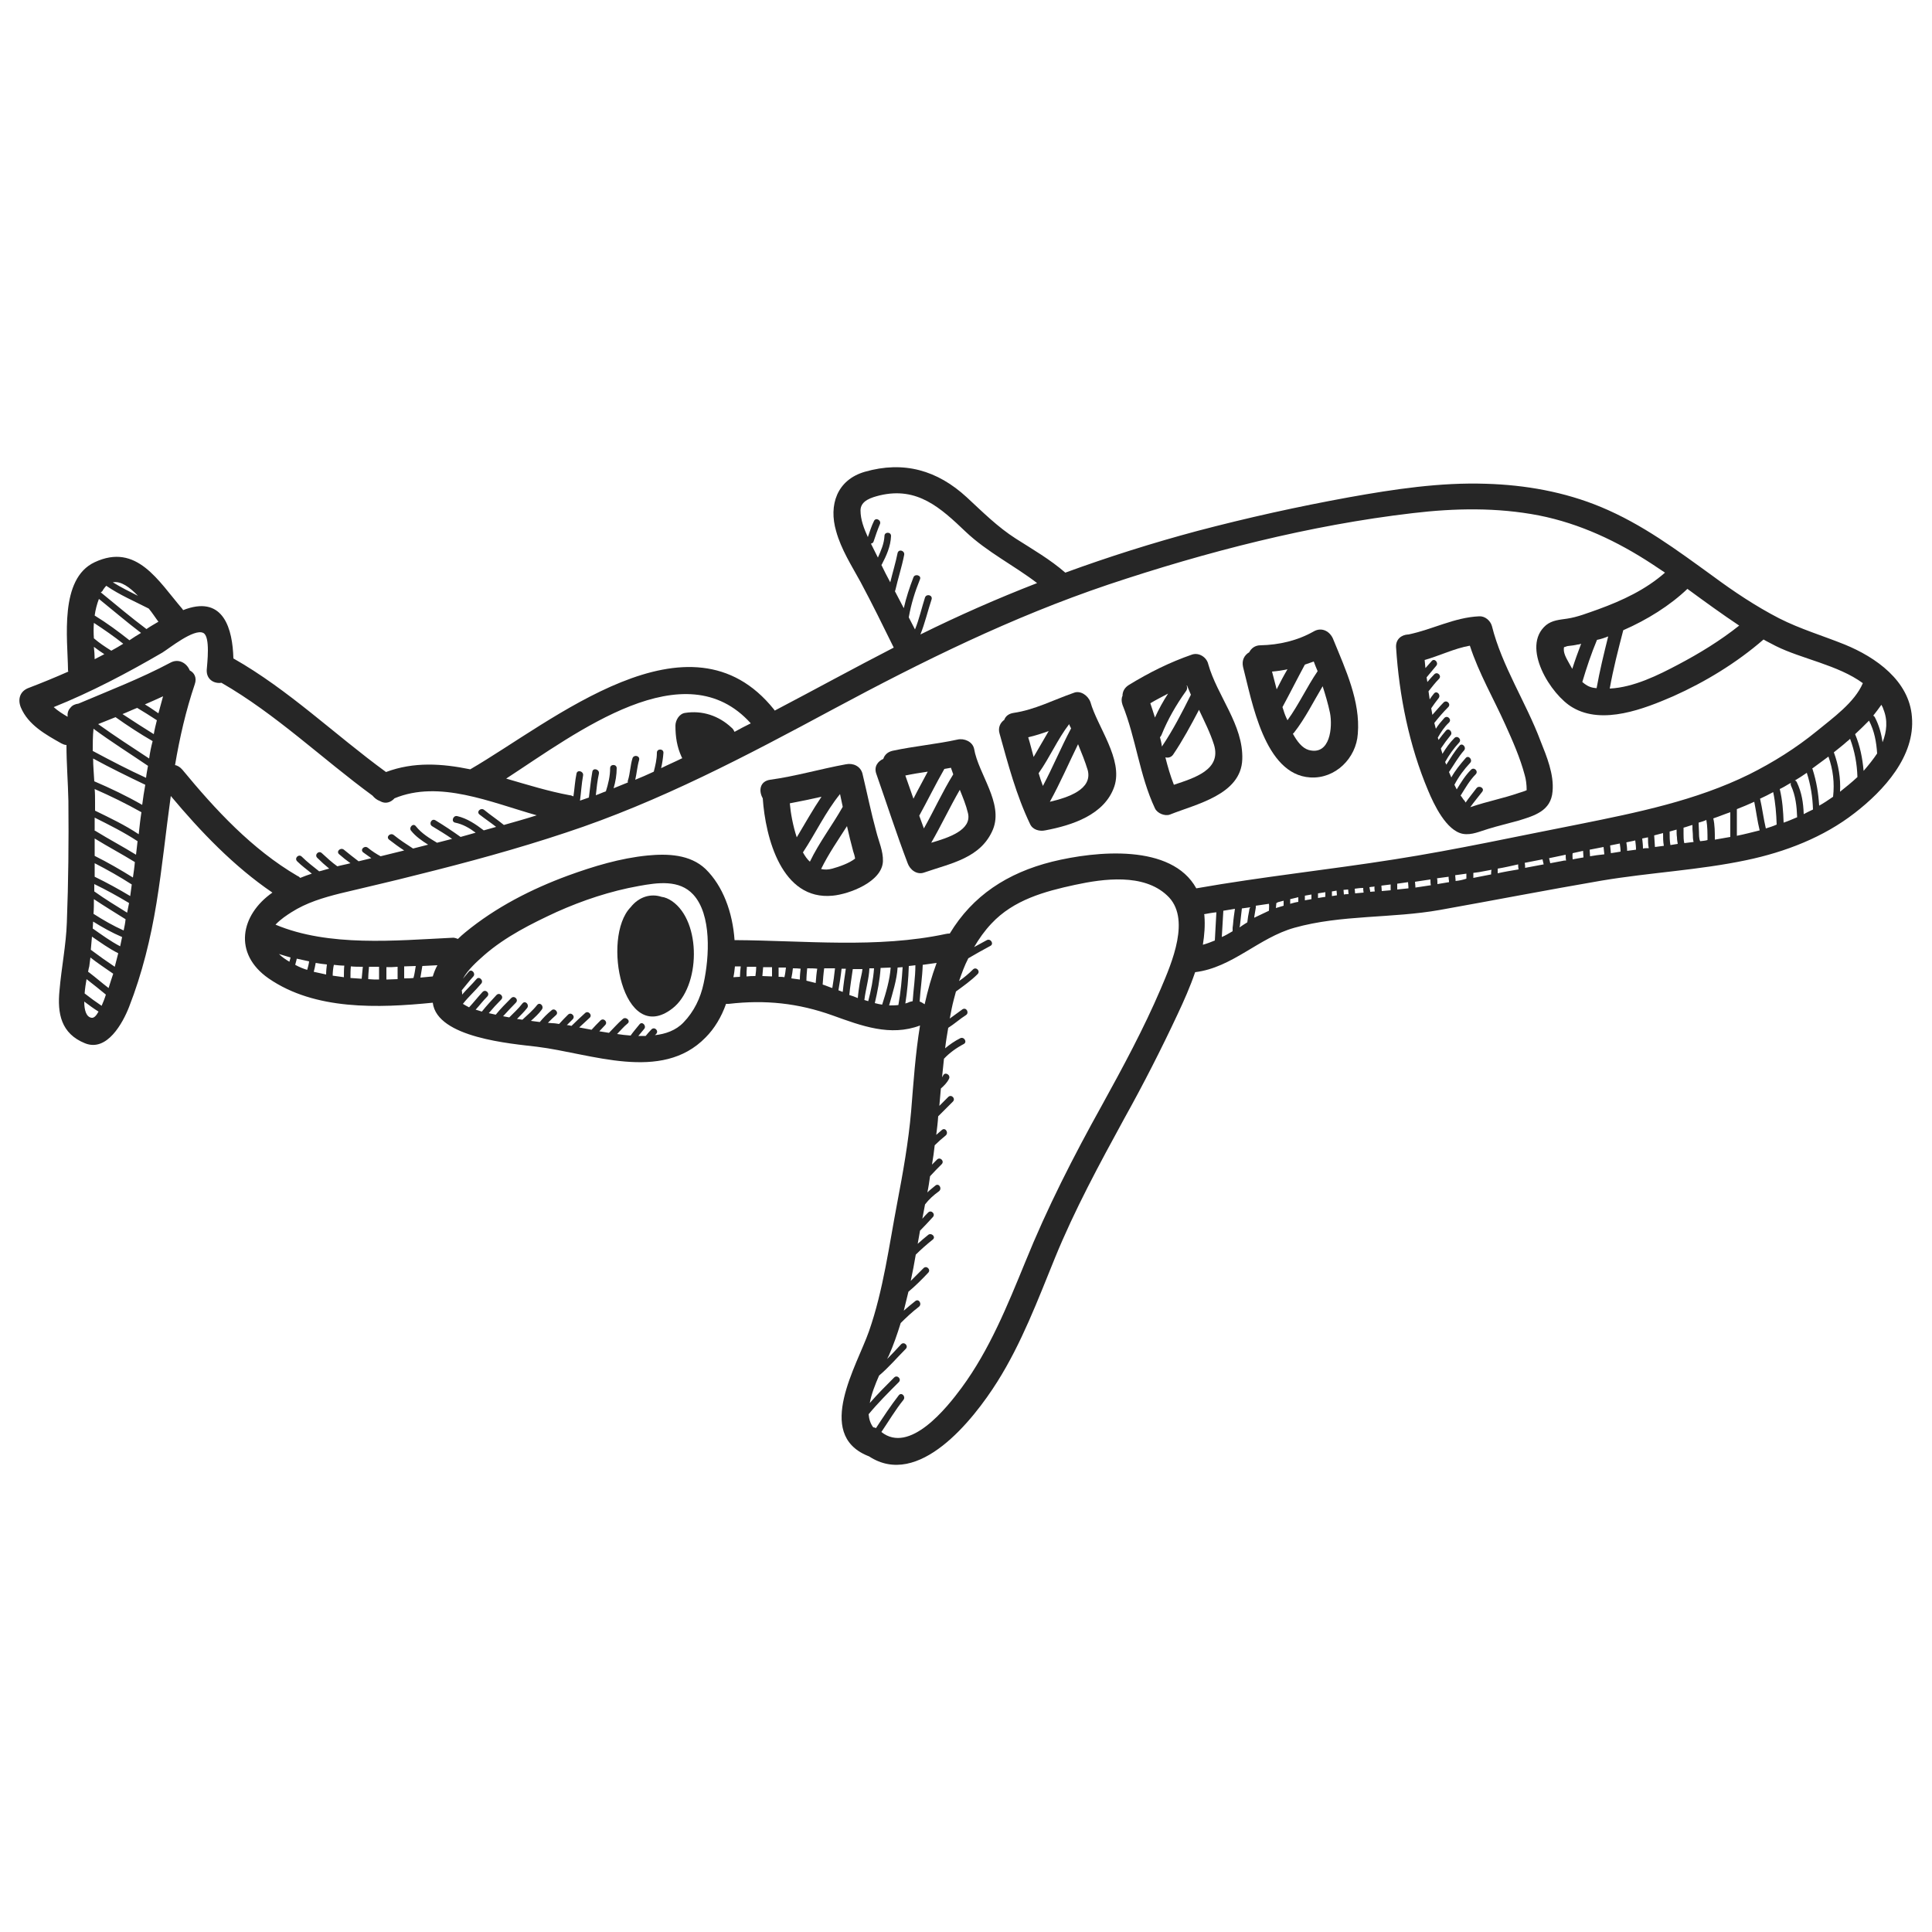 <?xml version="1.0" encoding="utf-8"?>
<!-- Generator: Adobe Illustrator 23.0.2, SVG Export Plug-In . SVG Version: 6.00 Build 0)  -->
<svg version="1.1" id="Livello_1" xmlns="http://www.w3.org/2000/svg" xmlns:xlink="http://www.w3.org/1999/xlink" x="0px" y="0px"
	 viewBox="0 0 50 50" style="enable-background:new 0 0 50 50;" xml:space="preserve">
<style type="text/css">
	.st0{fill:#262626;}
</style>
<g>
	<path class="st0" d="M47.74,16.68c-0.57-0.23-1.15-0.4-1.7-0.68c-0.6-0.31-1.17-0.69-1.71-1.09c-0.94-0.68-1.82-1.34-2.9-1.79
		c-0.94-0.39-1.95-0.57-2.97-0.6c-1.19-0.04-2.38,0.14-3.55,0.35c-1.32,0.24-2.63,0.53-3.92,0.87c-1.16,0.31-2.3,0.67-3.42,1.08
		c-0.39-0.34-0.84-0.6-1.28-0.88c-0.47-0.3-0.86-0.69-1.27-1.07c-0.76-0.7-1.63-0.95-2.64-0.66c-0.72,0.21-0.94,0.86-0.74,1.54
		c0.13,0.47,0.4,0.89,0.63,1.31c0.3,0.56,0.58,1.13,0.86,1.7c-1.03,0.53-2.05,1.09-3.08,1.63c-0.01-0.01-0.01-0.02-0.02-0.03
		c-2.18-2.72-5.74,0.32-7.86,1.55c-0.73-0.15-1.46-0.2-2.18,0.07c-1.33-0.97-2.52-2.13-3.95-2.94c-0.02-0.76-0.25-1.61-1.22-1.28
		c-0.03,0.01-0.05,0.02-0.08,0.03c-0.01-0.01-0.01-0.02-0.02-0.03c-0.62-0.72-1.18-1.72-2.27-1.21c-0.92,0.43-0.7,1.98-0.69,2.78
		c0,0.02,0,0.04,0.01,0.05c-0.34,0.15-0.68,0.29-1.02,0.42c-0.23,0.08-0.3,0.29-0.21,0.51c0.19,0.45,0.64,0.7,1.05,0.93
		c0.04,0.02,0.08,0.04,0.13,0.04c0,0.48,0.04,0.97,0.05,1.45c0.01,1.05,0,2.09-0.04,3.14c-0.02,0.59-0.14,1.17-0.19,1.76
		c-0.06,0.6,0.04,1.12,0.66,1.37c0.57,0.23,0.98-0.53,1.14-0.94c0.34-0.87,0.56-1.77,0.71-2.69c0.15-0.92,0.24-1.84,0.37-2.77
		c0.77,0.92,1.63,1.82,2.63,2.5c-0.83,0.58-1.02,1.58-0.1,2.22c1.2,0.83,2.84,0.77,4.25,0.63c0.11,0.91,2.04,1.06,2.7,1.14
		c1.39,0.17,3.22,0.93,4.36-0.24c0.23-0.23,0.41-0.53,0.53-0.87c0.02,0,0.05,0,0.07,0c0.94-0.11,1.8-0.02,2.69,0.3
		c0.75,0.27,1.49,0.55,2.26,0.26c-0.12,0.73-0.17,1.48-0.23,2.22c-0.07,0.8-0.21,1.58-0.36,2.37c-0.21,1.1-0.36,2.26-0.73,3.32
		c-0.31,0.89-1.4,2.65-0.05,3.22c0.02,0.01,0.03,0.01,0.05,0.02c1.28,0.84,2.69-0.93,3.32-1.93c0.63-1,1.05-2.12,1.49-3.2
		c0.51-1.25,1.15-2.43,1.8-3.62c0.49-0.88,0.95-1.78,1.38-2.7c0.16-0.34,0.32-0.7,0.45-1.08c0.97-0.12,1.64-0.89,2.57-1.15
		c1.21-0.34,2.52-0.24,3.76-0.46c1.4-0.25,2.79-0.52,4.19-0.76c1.25-0.21,2.52-0.27,3.75-0.53c1-0.21,1.99-0.59,2.8-1.22
		c0.75-0.58,1.57-1.47,1.48-2.49C49.41,17.62,48.55,17.01,47.74,16.68z M45.01,16.19c-0.49,0.39-1.03,0.72-1.58,1.01
		c-0.51,0.27-1.15,0.59-1.77,0.62c0.09-0.51,0.22-1.01,0.35-1.51c0.62-0.27,1.21-0.64,1.66-1.07
		C44.12,15.57,44.56,15.89,45.01,16.19z M23.04,15.07c-0.08-0.15-0.16-0.3-0.23-0.45c0,0,0.01-0.01,0.01-0.01
		c0.12-0.23,0.23-0.47,0.24-0.74c0-0.11-0.17-0.11-0.17,0c-0.01,0.2-0.09,0.38-0.17,0.56c-0.06-0.12-0.12-0.24-0.18-0.36
		c0.03-0.01,0.06-0.02,0.07-0.06c0.05-0.15,0.1-0.3,0.16-0.44c0.05-0.1-0.1-0.19-0.15-0.09c-0.07,0.14-0.11,0.28-0.16,0.42
		c-0.1-0.22-0.19-0.45-0.19-0.69c0-0.26,0.3-0.34,0.5-0.39c0.97-0.23,1.57,0.32,2.22,0.94c0.56,0.53,1.25,0.87,1.85,1.33
		c-1.03,0.4-2.03,0.84-3.02,1.33c0.12-0.3,0.19-0.61,0.29-0.91c0.03-0.11-0.13-0.15-0.17-0.05c-0.09,0.28-0.15,0.56-0.26,0.83
		c-0.05-0.1-0.11-0.21-0.16-0.31c0,0,0-0.01,0-0.01c0.06-0.34,0.16-0.66,0.29-0.98c0.04-0.1-0.13-0.15-0.17-0.05
		c-0.1,0.26-0.19,0.53-0.25,0.8c-0.08-0.15-0.15-0.29-0.23-0.44c0-0.01,0.01-0.01,0.01-0.02c0.07-0.31,0.17-0.61,0.23-0.92
		c0.02-0.11-0.14-0.16-0.17-0.05C23.18,14.56,23.1,14.82,23.04,15.07z M19.43,18.72c-0.14,0.07-0.28,0.14-0.42,0.22
		c-0.02-0.04-0.04-0.08-0.08-0.11c-0.33-0.31-0.76-0.45-1.2-0.38c-0.15,0.02-0.25,0.19-0.25,0.33c0,0.29,0.04,0.55,0.16,0.81
		c0,0.01,0.01,0.02,0.02,0.03c-0.18,0.09-0.37,0.17-0.55,0.26c0.03-0.13,0.05-0.27,0.06-0.4c0-0.11-0.17-0.11-0.17,0
		c0,0.17-0.04,0.33-0.08,0.49c-0.01,0-0.01,0.01-0.02,0.01c-0.15,0.07-0.31,0.14-0.46,0.2c0.04-0.17,0.05-0.34,0.1-0.51
		c0.03-0.11-0.13-0.15-0.17-0.05c-0.06,0.19-0.06,0.39-0.12,0.58c-0.01,0.02,0,0.04,0,0.05c-0.12,0.05-0.25,0.1-0.37,0.15
		c0.05-0.17,0.08-0.35,0.08-0.52c0-0.11-0.17-0.11-0.17,0c0,0.21-0.05,0.41-0.11,0.6c-0.09,0.03-0.17,0.07-0.26,0.1
		c0.02-0.19,0.04-0.38,0.08-0.56c0.02-0.11-0.15-0.16-0.17-0.05c-0.04,0.22-0.06,0.45-0.09,0.67c-0.08,0.03-0.15,0.05-0.23,0.08
		c0.03-0.22,0.04-0.43,0.08-0.65c0.02-0.11-0.15-0.16-0.17-0.05c-0.04,0.19-0.05,0.39-0.08,0.59c-0.03-0.01-0.06-0.03-0.1-0.03
		c-0.54-0.1-1.09-0.27-1.64-0.43C14.94,18.95,17.72,16.82,19.43,18.72z M3.57,15.42c-0.22-0.11-0.44-0.22-0.65-0.35
		C3.13,15.03,3.36,15.2,3.57,15.42z M2.67,15.26c0.03-0.04,0.05-0.07,0.08-0.1c0.35,0.24,0.73,0.4,1.1,0.59
		c0.1,0.12,0.18,0.25,0.25,0.34c-0.1,0.06-0.21,0.12-0.31,0.19c-0.4-0.3-0.78-0.62-1.17-0.94c0,0-0.01,0-0.01-0.01
		C2.64,15.31,2.66,15.29,2.67,15.26z M2.56,15.5c0.36,0.29,0.72,0.6,1.09,0.88c-0.1,0.06-0.2,0.12-0.3,0.19
		c-0.29-0.23-0.59-0.45-0.9-0.64C2.47,15.78,2.51,15.63,2.56,15.5z M2.43,16.12c0.26,0.17,0.52,0.35,0.76,0.54
		c-0.05,0.03-0.1,0.06-0.15,0.09c-0.05,0.03-0.11,0.06-0.16,0.09c-0.16-0.1-0.31-0.2-0.45-0.32C2.42,16.38,2.42,16.25,2.43,16.12z
		 M2.7,16.93c-0.08,0.04-0.17,0.09-0.25,0.13c0-0.1-0.01-0.21-0.02-0.32C2.52,16.81,2.61,16.87,2.7,16.93z M2.37,26.34
		c-0.14-0.02-0.19-0.2-0.19-0.42c0.12,0.09,0.24,0.18,0.37,0.26C2.49,26.29,2.43,26.35,2.37,26.34z M2.63,26.03
		c-0.15-0.1-0.3-0.21-0.44-0.32c0.01-0.13,0.03-0.26,0.05-0.37c0.17,0.13,0.34,0.27,0.5,0.4C2.71,25.84,2.67,25.94,2.63,26.03z
		 M2.81,25.57c-0.17-0.13-0.33-0.27-0.5-0.4c-0.01-0.01-0.02-0.01-0.03-0.02c0.01-0.06,0.02-0.11,0.03-0.14
		c0.01-0.08,0.02-0.15,0.03-0.23c0.19,0.15,0.39,0.28,0.59,0.42C2.89,25.32,2.85,25.44,2.81,25.57z M2.97,25.02
		c-0.21-0.14-0.42-0.29-0.62-0.44c0.01-0.11,0.02-0.23,0.03-0.34c0.22,0.15,0.44,0.31,0.68,0.43C3.04,24.75,3.01,24.87,2.97,25.02z
		 M3.11,24.49c-0.25-0.13-0.48-0.3-0.71-0.46c0-0.06,0.01-0.12,0.01-0.18c0.24,0.15,0.49,0.29,0.75,0.4
		C3.14,24.33,3.13,24.41,3.11,24.49z M3.2,24.08c-0.27-0.12-0.53-0.27-0.78-0.43c0.01-0.13,0.01-0.25,0.01-0.38
		c0.27,0.18,0.55,0.35,0.82,0.52C3.24,23.89,3.22,23.99,3.2,24.08z M3.29,23.62C3,23.44,2.72,23.27,2.44,23.07c0-0.06,0-0.13,0-0.19
		c0.31,0.15,0.6,0.31,0.9,0.49C3.32,23.45,3.31,23.54,3.29,23.62z M3.37,23.19c-0.3-0.18-0.61-0.35-0.92-0.5c0-0.12,0-0.23,0-0.35
		c0.33,0.17,0.65,0.35,0.96,0.55C3.4,22.99,3.38,23.09,3.37,23.19z M3.44,22.71c-0.32-0.2-0.65-0.39-0.99-0.56c0-0.15,0-0.3,0-0.45
		c0.34,0.21,0.7,0.4,1.04,0.61C3.48,22.44,3.46,22.57,3.44,22.71z M3.52,22.12c-0.34-0.21-0.7-0.4-1.04-0.61
		c-0.01-0.01-0.02-0.01-0.03-0.01c0-0.11,0-0.22,0-0.34c0.38,0.19,0.76,0.38,1.11,0.61C3.55,21.89,3.53,22.01,3.52,22.12z
		 M3.59,21.59c-0.36-0.24-0.74-0.42-1.13-0.61c0-0.08,0-0.15,0-0.23c0-0.11,0-0.22-0.01-0.33c0.41,0.18,0.82,0.38,1.21,0.6
		C3.63,21.21,3.61,21.4,3.59,21.59z M3.68,20.83c-0.4-0.23-0.82-0.43-1.24-0.61c-0.01-0.2-0.03-0.39-0.03-0.59
		c0.44,0.24,0.89,0.46,1.35,0.68C3.73,20.48,3.7,20.66,3.68,20.83z M3.78,20.13c-0.46-0.21-0.9-0.44-1.35-0.68
		c-0.01-0.01-0.02-0.01-0.03-0.01c0-0.19,0-0.39,0.02-0.58c0.46,0.34,0.94,0.64,1.41,0.96C3.81,19.93,3.79,20.03,3.78,20.13z
		 M3.86,19.63c-0.44-0.29-0.89-0.58-1.32-0.89c0.15-0.06,0.3-0.12,0.45-0.18c0.31,0.22,0.63,0.43,0.96,0.62
		C3.91,19.33,3.88,19.48,3.86,19.63z M3.98,19c-0.27-0.17-0.54-0.34-0.81-0.52c0.13-0.05,0.25-0.11,0.38-0.16
		c0.17,0.1,0.34,0.21,0.51,0.32C4.03,18.76,4,18.88,3.98,19z M4.1,18.46c-0.12-0.08-0.23-0.16-0.35-0.23
		c0.16-0.07,0.32-0.14,0.47-0.21C4.18,18.17,4.14,18.32,4.1,18.46z M4.72,19.92c-0.06-0.07-0.13-0.11-0.19-0.12
		c0.12-0.71,0.28-1.41,0.51-2.09c0.06-0.17-0.01-0.3-0.13-0.36c-0.07-0.18-0.28-0.32-0.5-0.2c-0.77,0.41-1.58,0.72-2.38,1.06
		c-0.08,0.01-0.16,0.04-0.21,0.11c-0.06,0.06-0.08,0.15-0.07,0.23C1.63,18.48,1.5,18.4,1.39,18.3c0.97-0.39,1.9-0.88,2.81-1.41
		c0.18-0.11,0.82-0.63,1.06-0.51c0.19,0.09,0.1,0.8,0.09,0.96c-0.01,0.25,0.2,0.36,0.38,0.33c1.41,0.81,2.6,1.96,3.91,2.92
		c0.05,0.06,0.11,0.11,0.19,0.14c0.15,0.09,0.29,0.03,0.38-0.07c1.16-0.48,2.48,0.1,3.68,0.44c-0.28,0.09-0.57,0.17-0.85,0.25
		c-0.17-0.14-0.34-0.25-0.51-0.39c-0.09-0.07-0.21,0.05-0.12,0.12c0.14,0.11,0.29,0.21,0.43,0.32c-0.11,0.03-0.21,0.06-0.32,0.09
		c-0.21-0.16-0.43-0.31-0.69-0.37c-0.11-0.02-0.16,0.15-0.05,0.17c0.2,0.04,0.37,0.14,0.53,0.26c-0.13,0.04-0.26,0.07-0.39,0.11
		c-0.21-0.15-0.42-0.29-0.65-0.43c-0.1-0.06-0.18,0.09-0.09,0.15c0.18,0.11,0.35,0.21,0.52,0.33c-0.13,0.03-0.26,0.07-0.39,0.1
		c-0.2-0.12-0.4-0.24-0.55-0.43c-0.07-0.09-0.19,0.04-0.12,0.12c0.12,0.15,0.28,0.26,0.44,0.36c-0.13,0.03-0.26,0.07-0.39,0.1
		c-0.17-0.11-0.34-0.22-0.5-0.35c-0.09-0.07-0.21,0.05-0.12,0.12c0.13,0.1,0.25,0.19,0.39,0.28c-0.2,0.05-0.41,0.1-0.61,0.15
		c-0.11-0.06-0.22-0.13-0.33-0.22c-0.09-0.07-0.21,0.05-0.12,0.12c0.07,0.05,0.14,0.1,0.21,0.15c-0.11,0.03-0.22,0.05-0.33,0.08
		c-0.13-0.1-0.26-0.2-0.38-0.3c-0.09-0.07-0.21,0.05-0.12,0.12c0.09,0.08,0.19,0.16,0.29,0.23c-0.11,0.03-0.23,0.05-0.34,0.08
		c-0.14-0.1-0.27-0.22-0.4-0.34c-0.08-0.08-0.2,0.04-0.12,0.12c0.1,0.1,0.2,0.19,0.31,0.28c-0.09,0.02-0.17,0.05-0.26,0.07
		c-0.15-0.12-0.31-0.24-0.45-0.38c-0.08-0.08-0.2,0.04-0.12,0.12c0.12,0.12,0.25,0.21,0.38,0.32c-0.1,0.03-0.2,0.07-0.3,0.11
		c-0.02-0.02-0.04-0.04-0.07-0.05C6.52,21.98,5.57,20.95,4.72,19.92z M7.49,24.89c-0.1-0.06-0.19-0.12-0.27-0.2
		c0.1,0.03,0.2,0.06,0.3,0.09C7.51,24.81,7.5,24.85,7.49,24.89z M7.95,25.1c-0.1-0.03-0.2-0.07-0.31-0.13
		c0.01-0.05,0.03-0.1,0.04-0.16c0.11,0.02,0.21,0.05,0.32,0.07C7.99,24.96,7.97,25.03,7.95,25.1z M8.44,25.22
		c-0.11-0.02-0.21-0.05-0.32-0.07c0.02-0.08,0.04-0.16,0.05-0.23c0.1,0.02,0.2,0.03,0.29,0.04C8.45,25.04,8.44,25.13,8.44,25.22z
		 M8.9,25.29c-0.1-0.01-0.19-0.03-0.29-0.04c0,0,0,0,0,0c0-0.09,0.01-0.19,0.03-0.28c0.09,0.01,0.18,0.02,0.27,0.02
		C8.9,25.09,8.9,25.19,8.9,25.29z M9.36,25.33c-0.1-0.01-0.19-0.01-0.29-0.02c0,0,0,0,0,0c0-0.1,0-0.2,0.01-0.3
		c0.1,0.01,0.2,0.01,0.31,0.01C9.38,25.12,9.37,25.23,9.36,25.33z M9.82,25.35c-0.1,0-0.19,0-0.29-0.01c0-0.11,0.01-0.21,0.02-0.32
		c0.09,0,0.18,0,0.26,0V25.35z M10.29,25.34c-0.1,0-0.19,0.01-0.29,0.01v-0.32c0.1,0,0.19,0,0.29-0.01V25.34z M10.7,25.31
		c-0.08,0.01-0.16,0.01-0.24,0.01v-0.31c0.1,0,0.2-0.01,0.3-0.01C10.74,25.11,10.73,25.21,10.7,25.31z M11.2,25.27
		c-0.11,0.01-0.21,0.02-0.32,0.03c0.02-0.1,0.03-0.2,0.05-0.3c0.13-0.01,0.26-0.01,0.39-0.02C11.27,25.07,11.23,25.17,11.2,25.27z
		 M18.21,25.45c-0.08,0.38-0.25,0.73-0.52,1.01c-0.2,0.21-0.47,0.3-0.74,0.33c0.01-0.01,0.02-0.02,0.03-0.03
		c0.08-0.08-0.04-0.2-0.12-0.12c-0.05,0.05-0.1,0.11-0.15,0.17c-0.06,0-0.13,0-0.19,0c0.05-0.06,0.1-0.12,0.15-0.18
		c0.07-0.08-0.05-0.21-0.12-0.12c-0.08,0.1-0.16,0.19-0.23,0.29c-0.12-0.01-0.23-0.02-0.35-0.04c0.09-0.09,0.17-0.19,0.27-0.27
		c0.09-0.07-0.04-0.19-0.12-0.12c-0.13,0.11-0.24,0.24-0.36,0.36c-0.08-0.01-0.16-0.03-0.25-0.04c0.05-0.05,0.1-0.11,0.15-0.16
		c0.08-0.08-0.04-0.2-0.12-0.12c-0.08,0.08-0.16,0.16-0.23,0.24c-0.11-0.02-0.21-0.04-0.32-0.06c0.09-0.08,0.18-0.17,0.27-0.25
		c0.08-0.07-0.04-0.2-0.12-0.12c-0.12,0.11-0.24,0.22-0.35,0.33c-0.04-0.01-0.08-0.02-0.12-0.02c0.05-0.05,0.1-0.1,0.15-0.15
		c0.08-0.08-0.04-0.2-0.12-0.12c-0.08,0.08-0.16,0.16-0.23,0.24c-0.06-0.01-0.12-0.02-0.18-0.02c-0.04,0-0.07-0.01-0.11-0.01
		c0.07-0.07,0.14-0.14,0.21-0.2c0.08-0.07-0.04-0.2-0.12-0.12c-0.11,0.09-0.21,0.19-0.3,0.3c-0.08-0.01-0.15-0.02-0.23-0.03
		c0.1-0.09,0.2-0.18,0.28-0.29c0.07-0.09-0.05-0.21-0.12-0.12c-0.11,0.14-0.25,0.26-0.38,0.38c-0.05-0.01-0.09-0.01-0.14-0.02
		c0.09-0.09,0.18-0.18,0.26-0.28c0.07-0.09-0.05-0.21-0.12-0.12c-0.1,0.13-0.23,0.25-0.34,0.36c-0.05-0.01-0.11-0.02-0.16-0.03
		c0.11-0.12,0.22-0.24,0.33-0.35c0.08-0.08-0.04-0.2-0.12-0.12c-0.14,0.14-0.28,0.28-0.4,0.43c-0.06-0.01-0.12-0.03-0.18-0.04
		c0.1-0.12,0.21-0.24,0.32-0.35c0.08-0.08-0.04-0.2-0.12-0.12c-0.13,0.14-0.26,0.28-0.38,0.43c-0.05-0.02-0.1-0.03-0.16-0.05
		c0,0,0,0,0,0c0.1-0.11,0.19-0.23,0.3-0.34c0.08-0.08-0.04-0.2-0.12-0.12c-0.12,0.13-0.23,0.27-0.35,0.4
		c-0.06-0.03-0.11-0.06-0.16-0.09c0.14-0.18,0.32-0.34,0.47-0.52c0.08-0.08-0.05-0.21-0.12-0.12c-0.12,0.14-0.25,0.26-0.37,0.4
		c0-0.04,0-0.07-0.01-0.11c0.1-0.12,0.19-0.24,0.3-0.36c0.07-0.08-0.05-0.21-0.12-0.12c-0.05,0.06-0.1,0.12-0.15,0.18
		c0.13-0.24,0.37-0.45,0.55-0.61c0.55-0.48,1.23-0.82,1.88-1.12c0.67-0.3,1.39-0.54,2.12-0.67c0.49-0.09,1.05-0.17,1.41,0.22
		C18.42,23.67,18.36,24.76,18.21,25.45z M19.15,25.28c-0.06,0-0.12,0.01-0.17,0.01c0.02-0.09,0.03-0.18,0.04-0.28
		c0.05,0,0.1,0,0.15,0C19.16,25.11,19.15,25.2,19.15,25.28z M19.55,25.26c-0.08,0-0.15,0-0.23,0.01c0-0.08,0-0.16,0.01-0.25
		c0.08,0,0.16,0,0.24,0C19.57,25.11,19.56,25.18,19.55,25.26z M19.98,25.27c-0.08,0-0.17-0.01-0.25-0.01
		c0.01-0.08,0.01-0.15,0.02-0.23c0.08,0,0.15,0,0.23,0V25.27z M20.3,25.29c-0.05-0.01-0.1-0.01-0.15-0.01v-0.24
		c0.06,0,0.13,0,0.19,0C20.33,25.13,20.32,25.21,20.3,25.29z M20.7,25.35c-0.07-0.01-0.15-0.02-0.22-0.03
		c0.02-0.09,0.03-0.18,0.04-0.26c0.07,0,0.13,0,0.2,0.01C20.71,25.15,20.7,25.25,20.7,25.35z M21.11,25.44
		c-0.08-0.02-0.16-0.04-0.24-0.06c0-0.11,0.01-0.21,0.02-0.32c0.09,0,0.18,0,0.26,0.01C21.13,25.19,21.12,25.31,21.11,25.44z
		 M21.54,25.57c-0.07-0.02-0.13-0.05-0.19-0.07c-0.02-0.01-0.04-0.01-0.06-0.02c0.01-0.14,0.02-0.28,0.04-0.42c0.09,0,0.19,0,0.28,0
		C21.59,25.24,21.57,25.4,21.54,25.57z M21.81,25.67c-0.04-0.01-0.07-0.03-0.11-0.04c0,0,0-0.01,0-0.01
		c0.03-0.18,0.06-0.36,0.08-0.55c0.04,0,0.08,0,0.11,0C21.86,25.27,21.83,25.47,21.81,25.67z M22.25,25.44
		c-0.02,0.13-0.04,0.26-0.05,0.39c-0.07-0.03-0.15-0.06-0.22-0.08c0.02-0.22,0.06-0.45,0.09-0.67c0.08,0,0.17,0,0.25,0
		C22.31,25.19,22.27,25.32,22.25,25.44z M22.47,25.91c-0.03-0.01-0.07-0.02-0.1-0.03c0.03-0.27,0.12-0.55,0.13-0.82
		c0.04,0,0.08,0,0.12,0C22.6,25.35,22.54,25.64,22.47,25.91z M22.64,25.96c0.07-0.3,0.13-0.6,0.15-0.91c0.09,0,0.18-0.01,0.26-0.01
		c-0.02,0.31-0.12,0.65-0.22,0.96C22.77,25.99,22.71,25.98,22.64,25.96z M23.25,26.01c-0.08,0.01-0.16,0.01-0.24,0.01
		c0.09-0.32,0.2-0.66,0.22-0.98c0,0,0,0,0,0c0.04,0,0.08-0.01,0.13-0.01C23.34,25.35,23.31,25.68,23.25,26.01z M23.62,25.91
		c-0.03,0.01-0.05,0.01-0.08,0.02c-0.04,0.02-0.07,0.03-0.11,0.04c0.05-0.32,0.08-0.64,0.09-0.97c0.06-0.01,0.12-0.01,0.17-0.02
		C23.69,25.3,23.64,25.6,23.62,25.91z M23.8,25.92c0.02-0.32,0.07-0.63,0.08-0.95c0.12-0.02,0.24-0.03,0.36-0.05
		c-0.13,0.35-0.23,0.71-0.31,1.07C23.88,25.96,23.84,25.93,23.8,25.92z M30.04,25.59c-0.44,1.03-0.98,2.03-1.52,3.01
		c-0.74,1.33-1.42,2.66-1.99,4.07c-0.46,1.12-0.92,2.26-1.64,3.24c-0.39,0.53-1.35,1.73-2.08,1.15c0.19-0.28,0.36-0.57,0.57-0.83
		c0.07-0.09-0.05-0.21-0.12-0.12c-0.21,0.27-0.4,0.56-0.59,0.85c-0.02-0.01-0.04-0.02-0.07-0.02c-0.07-0.09-0.11-0.21-0.12-0.34
		c0.24-0.29,0.51-0.56,0.78-0.83c0.08-0.08-0.04-0.2-0.12-0.12c-0.22,0.22-0.43,0.43-0.63,0.66c0.04-0.23,0.14-0.48,0.24-0.71
		c0.25-0.21,0.46-0.46,0.69-0.69c0.08-0.08-0.04-0.2-0.12-0.12c-0.12,0.13-0.24,0.26-0.36,0.38c0.01-0.03,0.03-0.06,0.04-0.08
		c0.12-0.27,0.22-0.56,0.31-0.85c0.15-0.15,0.3-0.29,0.47-0.42c0.09-0.07,0-0.22-0.09-0.15c-0.1,0.08-0.2,0.16-0.3,0.25
		c0.04-0.16,0.08-0.33,0.12-0.49c0.18-0.15,0.35-0.32,0.51-0.49c0.08-0.08-0.04-0.2-0.12-0.12c-0.11,0.11-0.22,0.22-0.33,0.33
		c0.05-0.23,0.09-0.45,0.13-0.68c0.14-0.14,0.29-0.27,0.44-0.39c0.09-0.07-0.04-0.19-0.12-0.12c-0.09,0.07-0.18,0.15-0.27,0.23
		c0.02-0.11,0.04-0.23,0.06-0.34c0.11-0.11,0.22-0.23,0.33-0.35c0.08-0.08-0.04-0.2-0.12-0.12c-0.05,0.05-0.1,0.1-0.15,0.16
		c0.02-0.12,0.05-0.25,0.07-0.37c0.1-0.13,0.22-0.24,0.36-0.34c0.09-0.07,0-0.22-0.09-0.15c-0.07,0.06-0.15,0.12-0.21,0.18
		c0.03-0.14,0.05-0.28,0.07-0.42c0.1-0.11,0.2-0.21,0.3-0.31c0.08-0.08-0.04-0.2-0.12-0.12c-0.04,0.04-0.09,0.09-0.13,0.13
		c0.03-0.17,0.05-0.33,0.07-0.5c0.09-0.09,0.18-0.17,0.28-0.25c0.09-0.07,0-0.22-0.09-0.15c-0.05,0.04-0.1,0.09-0.15,0.13
		c0.02-0.16,0.04-0.32,0.05-0.48c0.13-0.13,0.25-0.25,0.38-0.38c0.08-0.08-0.04-0.2-0.12-0.12c-0.08,0.08-0.15,0.15-0.23,0.23
		c0.01-0.15,0.03-0.3,0.04-0.45c0.08-0.07,0.16-0.15,0.21-0.25c0.05-0.1-0.1-0.19-0.15-0.09c-0.01,0.02-0.02,0.03-0.03,0.05
		c0.02-0.16,0.03-0.32,0.05-0.48c0.14-0.15,0.32-0.28,0.51-0.38c0.1-0.05,0.01-0.2-0.09-0.15c-0.14,0.07-0.27,0.16-0.39,0.26
		c0.02-0.18,0.05-0.35,0.08-0.53c0.16-0.1,0.3-0.23,0.46-0.33c0.09-0.06,0.01-0.21-0.09-0.15c-0.11,0.08-0.22,0.16-0.33,0.24
		c0.02-0.09,0.03-0.17,0.05-0.26c0.03-0.15,0.07-0.29,0.11-0.44c0.19-0.14,0.39-0.28,0.56-0.45c0.08-0.08-0.04-0.2-0.12-0.12
		c-0.11,0.11-0.23,0.21-0.36,0.3c0.07-0.2,0.14-0.4,0.24-0.59c0.19-0.11,0.38-0.22,0.57-0.32c0.1-0.05,0.01-0.2-0.09-0.15
		c-0.11,0.06-0.22,0.12-0.33,0.18c0.13-0.22,0.27-0.42,0.45-0.61c0.57-0.61,1.37-0.83,2.16-1c0.74-0.16,1.77-0.3,2.38,0.27
		C30.84,23.75,30.32,24.93,30.04,25.59z M31.44,24.34c-0.1,0.04-0.2,0.08-0.31,0.11c0.04-0.25,0.06-0.5,0.04-0.75
		c0-0.01,0-0.03-0.01-0.04c0.11-0.02,0.21-0.04,0.32-0.05C31.47,23.85,31.45,24.09,31.44,24.34z M31.91,23.93
		c0,0.03-0.01,0.05-0.01,0.08c0,0,0,0.01,0,0.01c0,0,0,0.01,0,0.01c0,0.02,0,0.05,0,0.07c-0.09,0.05-0.18,0.11-0.28,0.15
		c0.01-0.23,0.03-0.45,0.04-0.68c0.1-0.02,0.2-0.03,0.3-0.05C31.94,23.66,31.92,23.79,31.91,23.93z M32.33,23.56
		c-0.01,0.05-0.02,0.1-0.03,0.16c-0.01,0.05-0.01,0.1-0.02,0.15c-0.07,0.04-0.14,0.09-0.2,0.13c0-0.01,0-0.03,0.01-0.04
		c0,0,0-0.01,0-0.01c0.02-0.15,0.03-0.3,0.05-0.44c0.07-0.01,0.14-0.02,0.22-0.03C32.34,23.5,32.33,23.53,32.33,23.56z M32.84,23.57
		c-0.13,0.06-0.25,0.12-0.38,0.18c0-0.01,0-0.01,0-0.02c0.01-0.08,0.03-0.16,0.04-0.24c0,0,0,0,0-0.01c0-0.01,0-0.03,0-0.04
		c0.11-0.02,0.23-0.03,0.34-0.05C32.85,23.45,32.84,23.51,32.84,23.57z M33.22,23.44c-0.07,0.02-0.13,0.04-0.2,0.06
		c0-0.03,0.01-0.07,0.01-0.1c0-0.01,0-0.02,0-0.03c0,0,0,0,0.01,0c0,0,0,0,0,0l0,0c0,0,0,0,0,0c0.01-0.01,0.02-0.01,0.03-0.02
		c0.05-0.01,0.1-0.03,0.15-0.04V23.44z M33.39,23.39v-0.12c0.07-0.02,0.14-0.03,0.21-0.05c0,0.04,0,0.08,0,0.12
		C33.53,23.35,33.46,23.37,33.39,23.39z M33.77,23.3c0-0.04,0-0.08,0-0.12c0.06-0.01,0.11-0.02,0.17-0.03c0,0.04,0,0.08,0,0.12
		C33.88,23.28,33.83,23.29,33.77,23.3z M34.3,23.21c-0.06,0.01-0.12,0.02-0.19,0.03c0-0.04,0-0.08,0-0.12
		c0.06-0.01,0.13-0.02,0.19-0.03C34.3,23.13,34.3,23.17,34.3,23.21z M34.47,23.19c0-0.04,0-0.08,0-0.12
		c0.04-0.01,0.08-0.01,0.12-0.02c0,0.04,0.01,0.08,0.01,0.12C34.56,23.18,34.52,23.18,34.47,23.19z M34.78,23.15
		c0-0.04-0.01-0.08-0.01-0.12c0.04,0,0.08-0.01,0.12-0.01c0,0.04,0.01,0.08,0.01,0.12C34.86,23.14,34.82,23.14,34.78,23.15z
		 M35.29,23.1c-0.07,0.01-0.15,0.01-0.22,0.02c0-0.04-0.01-0.08-0.01-0.12c0.07-0.01,0.14-0.02,0.22-0.02
		C35.28,23.01,35.28,23.05,35.29,23.1C35.29,23.09,35.29,23.09,35.29,23.1C35.29,23.09,35.29,23.09,35.29,23.1z M35.46,23.08
		c0,0,0-0.01,0-0.01l0,0c0,0,0-0.01,0-0.01c-0.01-0.03-0.01-0.07-0.02-0.1c0.02,0,0.05-0.01,0.07-0.01c0.02,0,0.04,0,0.06-0.01
		c0,0.04,0,0.09,0.01,0.13C35.54,23.07,35.5,23.08,35.46,23.08z M35.99,23.04c-0.08,0.01-0.15,0.01-0.23,0.02
		c0-0.05-0.01-0.09-0.01-0.14c0.08-0.01,0.16-0.02,0.24-0.03C35.99,22.94,35.99,22.99,35.99,23.04z M30.96,22.99
		c-0.64-1.16-2.59-0.97-3.73-0.69c-1.16,0.29-2.06,0.88-2.65,1.86c-0.03,0-0.06,0-0.1,0.01c-1.78,0.38-3.66,0.17-5.47,0.16
		c-0.05-0.72-0.3-1.4-0.75-1.84c-0.4-0.38-0.98-0.4-1.5-0.35c-0.71,0.07-1.4,0.28-2.06,0.52c-0.95,0.35-1.87,0.82-2.66,1.47
		c-0.06,0.05-0.13,0.11-0.19,0.17c-0.05-0.02-0.1-0.04-0.16-0.03c-1.45,0.07-3.18,0.24-4.56-0.34c0.13-0.14,0.3-0.25,0.41-0.32
		c0.39-0.25,0.83-0.38,1.27-0.49c0.66-0.16,1.33-0.31,1.99-0.48c1.29-0.32,2.58-0.67,3.84-1.09c2.43-0.8,4.68-1.99,6.93-3.2
		c2.31-1.24,4.62-2.38,7.11-3.22c2.54-0.85,5.22-1.54,7.88-1.85c1.09-0.13,2.19-0.15,3.27,0.06c1.06,0.21,2.03,0.67,2.93,1.26
		c0.11,0.07,0.22,0.15,0.33,0.22c-0.5,0.44-1.1,0.72-1.73,0.95c-0.26,0.09-0.53,0.2-0.8,0.24c-0.2,0.03-0.39,0.04-0.55,0.17
		c-0.66,0.56,0.13,1.81,0.69,2.13c0.78,0.46,1.86,0.03,2.6-0.29c0.83-0.37,1.65-0.87,2.34-1.47c0.1,0.06,0.21,0.11,0.32,0.17
		c0.66,0.33,1.61,0.49,2.25,0.96c-0.21,0.5-0.79,0.91-1.19,1.24c-0.54,0.44-1.13,0.81-1.75,1.12c-1.38,0.68-2.91,0.99-4.4,1.29
		c-1.59,0.31-3.18,0.66-4.78,0.91C34.38,22.51,32.66,22.69,30.96,22.99z M41.62,16.47c-0.11,0.44-0.22,0.89-0.3,1.34
		c-0.03,0-0.06-0.01-0.08-0.01c-0.12-0.02-0.21-0.08-0.29-0.15c0.11-0.37,0.23-0.73,0.38-1.09C41.43,16.54,41.52,16.51,41.62,16.47z
		 M40.92,16.66c-0.08,0.21-0.16,0.43-0.23,0.65c-0.03-0.05-0.06-0.11-0.09-0.16c-0.06-0.11-0.16-0.27-0.12-0.41
		c0,0.02,0.04-0.01,0.09-0.02c0.09-0.01,0.18-0.02,0.26-0.04C40.86,16.68,40.89,16.67,40.92,16.66z M36.16,23.02
		c0-0.01,0-0.02,0-0.03c0,0,0,0,0,0c0-0.04,0-0.08,0-0.12c0.09-0.01,0.19-0.03,0.28-0.04c0,0.04,0.01,0.08,0.01,0.13
		c0,0.01,0,0.02,0,0.03C36.36,23,36.26,23.01,36.16,23.02z M36.63,22.97C36.63,22.97,36.63,22.96,36.63,22.97c0-0.01,0-0.02,0-0.03
		l0,0c0-0.04-0.01-0.08-0.01-0.12c0.13-0.02,0.27-0.04,0.4-0.06c0,0.05,0,0.1,0.01,0.15c0,0,0,0,0,0
		C36.9,22.93,36.76,22.95,36.63,22.97z M37.5,22.8v0.03c-0.1,0.02-0.2,0.03-0.3,0.05c0-0.01,0-0.02,0-0.03c0,0,0,0,0,0
		c0-0.04,0-0.08-0.01-0.12c0.1-0.01,0.2-0.03,0.3-0.04C37.49,22.72,37.49,22.76,37.5,22.8C37.5,22.8,37.5,22.8,37.5,22.8z
		 M37.67,22.8v-0.03c0,0,0,0,0,0c0-0.04-0.01-0.08-0.01-0.12c0.1-0.01,0.2-0.03,0.29-0.04c0,0.04,0,0.08,0,0.12c0,0,0,0,0,0
		c0,0,0,0.01,0,0.01C37.86,22.77,37.77,22.79,37.67,22.8z M38.59,22.63c-0.15,0.03-0.31,0.06-0.46,0.09c0-0.04,0-0.09,0-0.13
		c0.05-0.01,0.1-0.01,0.15-0.02c0,0,0,0,0,0c0.11-0.02,0.21-0.04,0.32-0.06C38.59,22.55,38.59,22.59,38.59,22.63z M38.76,22.6
		c0-0.04,0-0.08,0-0.12c0.18-0.03,0.35-0.07,0.53-0.11c0,0.04,0,0.08,0.01,0.13C39.12,22.53,38.94,22.56,38.76,22.6z M39.47,22.46
		c0-0.04,0-0.08-0.01-0.13c0.15-0.03,0.3-0.06,0.46-0.09c0.01,0.04,0.02,0.09,0.03,0.13C39.79,22.4,39.63,22.43,39.47,22.46z
		 M40.44,22.28c-0.11,0.02-0.21,0.04-0.32,0.06c-0.01-0.04-0.02-0.09-0.03-0.13c0.14-0.03,0.29-0.06,0.43-0.09
		c0,0.05,0,0.1,0.01,0.15C40.5,22.27,40.47,22.27,40.44,22.28z M40.7,22.24c0-0.05-0.01-0.1,0-0.16c0.09-0.02,0.18-0.04,0.27-0.06
		c0,0.06,0.01,0.11,0.01,0.17C40.88,22.21,40.79,22.22,40.7,22.24z M41.15,22.16c0-0.06-0.01-0.12-0.01-0.17
		c0.12-0.02,0.24-0.05,0.36-0.07c0.01,0.06,0.01,0.13,0.02,0.19C41.4,22.12,41.27,22.14,41.15,22.16z M41.69,22.08
		c-0.01-0.07-0.01-0.13-0.02-0.2c0.08-0.02,0.17-0.03,0.25-0.05c0.01,0.07,0.02,0.14,0.02,0.21C41.86,22.05,41.78,22.07,41.69,22.08
		z M42.11,22.02c0-0.08-0.01-0.15-0.02-0.22c0.08-0.02,0.16-0.03,0.23-0.05c0.01,0.08,0.02,0.16,0.02,0.24
		C42.27,22,42.19,22.01,42.11,22.02z M42.52,21.96c0-0.09-0.01-0.17-0.02-0.26c0.05-0.01,0.1-0.02,0.15-0.03
		c0,0.09,0,0.19,0.02,0.28C42.61,21.95,42.56,21.95,42.52,21.96z M42.83,21.92c-0.01-0.1-0.01-0.2-0.02-0.3
		c0.08-0.02,0.15-0.04,0.23-0.06c0,0.11,0,0.22,0.02,0.33C42.98,21.9,42.9,21.91,42.83,21.92z M43.23,21.87
		c-0.02-0.11-0.02-0.23-0.02-0.35c0.06-0.02,0.12-0.03,0.18-0.05c0,0.07,0,0.14,0.01,0.2c0,0.06,0.01,0.11,0.02,0.17
		C43.36,21.85,43.3,21.86,43.23,21.87z M43.59,21.82c-0.02-0.06-0.02-0.19-0.02-0.24c0-0.05,0-0.11,0-0.16
		c0.08-0.02,0.15-0.05,0.23-0.07c0,0.08,0,0.15,0.01,0.23c0,0.06,0,0.14,0.02,0.21C43.74,21.8,43.67,21.81,43.59,21.82z M44,21.77
		C44,21.77,44,21.77,44,21.77c-0.03-0.06-0.03-0.17-0.03-0.23c0-0.08-0.01-0.16-0.01-0.25c0.07-0.02,0.14-0.04,0.2-0.07
		c0.03,0.17,0.03,0.35,0.03,0.52C44.13,21.76,44.07,21.76,44,21.77z M44.78,21.66c-0.13,0.02-0.27,0.05-0.4,0.07
		c0-0.19,0-0.38-0.04-0.55c0.15-0.05,0.29-0.11,0.44-0.16V21.66z M44.95,21.63v-0.69c0.15-0.06,0.3-0.12,0.45-0.19
		c0.05,0.25,0.08,0.5,0.14,0.74C45.34,21.54,45.15,21.59,44.95,21.63z M45.7,21.44c-0.06-0.25-0.09-0.51-0.15-0.77
		c0.11-0.05,0.23-0.11,0.34-0.17c0.06,0.28,0.08,0.56,0.09,0.84C45.89,21.38,45.8,21.41,45.7,21.44z M46.16,21.29
		c-0.01-0.29-0.03-0.58-0.1-0.87c0.02-0.01,0.04-0.02,0.06-0.03c0.08-0.04,0.15-0.09,0.23-0.13c-0.01,0.02-0.01,0.04,0,0.07
		c0.12,0.26,0.15,0.54,0.16,0.82C46.39,21.2,46.28,21.25,46.16,21.29z M46.68,21.07c-0.01-0.29-0.05-0.56-0.18-0.83
		c-0.01-0.02-0.03-0.04-0.05-0.04c0.1-0.06,0.21-0.13,0.31-0.2c0.1,0.31,0.15,0.63,0.16,0.95C46.83,20.99,46.76,21.03,46.68,21.07z
		 M47.08,20.85c-0.02-0.32-0.07-0.63-0.17-0.94c0-0.01-0.01-0.01-0.01-0.02c0.14-0.1,0.28-0.21,0.42-0.31
		c0.12,0.34,0.16,0.68,0.12,1.04C47.31,20.71,47.19,20.79,47.08,20.85z M47.62,20.49c0.02-0.35-0.04-0.69-0.16-1.02
		c0.11-0.09,0.23-0.18,0.34-0.28c0.03-0.02,0.05-0.04,0.08-0.07c0.12,0.32,0.18,0.65,0.19,0.99C47.92,20.25,47.77,20.37,47.62,20.49
		z M48.23,19.95c-0.03-0.33-0.09-0.64-0.22-0.95c0.12-0.11,0.24-0.23,0.36-0.35c0,0,0,0,0,0c0.14,0.27,0.19,0.55,0.21,0.85
		C48.48,19.65,48.36,19.8,48.23,19.95z M48.72,19.21c-0.03-0.22-0.09-0.44-0.2-0.65c-0.01-0.02-0.03-0.03-0.04-0.04
		c0.07-0.09,0.14-0.18,0.21-0.28c0.02,0.04,0.04,0.07,0.05,0.11C48.86,18.64,48.83,18.93,48.72,19.21z"/>
	<path class="st0" d="M22.32,20.02c-0.05-0.19-0.24-0.28-0.43-0.24c-0.66,0.12-1.3,0.31-1.96,0.4c-0.27,0.04-0.3,0.29-0.19,0.48
		c0.07,1.02,0.49,2.65,1.81,2.52c0.43-0.04,1.28-0.36,1.3-0.89c0.01-0.26-0.11-0.52-0.17-0.76C22.54,21.02,22.44,20.52,22.32,20.02z
		 M20.44,20.79c0.27-0.05,0.55-0.11,0.82-0.17c-0.23,0.34-0.43,0.7-0.64,1.05C20.52,21.37,20.46,21.03,20.44,20.79z M20.78,22.06
		c0.33-0.5,0.58-1.04,0.96-1.51c0.02,0.11,0.05,0.22,0.07,0.33c-0.27,0.48-0.61,0.92-0.85,1.42C20.89,22.24,20.83,22.15,20.78,22.06
		z M21.54,22.48c-0.11,0.03-0.2,0.03-0.29,0.01c0.19-0.39,0.44-0.75,0.67-1.11c0.05,0.22,0.1,0.43,0.16,0.65
		c0.02,0.06,0.04,0.12,0.05,0.19C21.98,22.34,21.72,22.43,21.54,22.48z"/>
	<path class="st0" d="M24.78,19.14c-0.55,0.12-1.12,0.17-1.68,0.29c-0.13,0.03-0.21,0.11-0.24,0.21c-0.14,0.06-0.25,0.2-0.18,0.39
		c0.27,0.77,0.52,1.55,0.81,2.31c0.06,0.17,0.24,0.31,0.43,0.24c0.69-0.24,1.47-0.37,1.78-1.12c0.27-0.68-0.38-1.43-0.49-2.08
		C25.17,19.19,24.95,19.1,24.78,19.14z M23.64,20.67c-0.07-0.2-0.14-0.4-0.21-0.6c0.19-0.04,0.38-0.07,0.58-0.1
		C23.89,20.2,23.76,20.43,23.64,20.67z M23.91,21.44c-0.04-0.11-0.08-0.22-0.12-0.33c0.22-0.4,0.42-0.81,0.65-1.21
		c0.06-0.01,0.11-0.02,0.17-0.03c0.02,0.06,0.04,0.11,0.06,0.17C24.39,20.49,24.17,20.98,23.91,21.44z M24.1,21.81
		c0.26-0.45,0.48-0.92,0.74-1.37c0.08,0.2,0.16,0.39,0.21,0.6C25.16,21.48,24.55,21.68,24.1,21.81z"/>
	<path class="st0" d="M27.79,17.93c-0.52,0.18-1.01,0.44-1.56,0.52c-0.13,0.02-0.21,0.09-0.24,0.18c-0.1,0.07-0.17,0.2-0.12,0.36
		c0.22,0.79,0.43,1.59,0.79,2.34c0.07,0.15,0.25,0.19,0.39,0.16c0.69-0.13,1.54-0.4,1.79-1.14c0.23-0.7-0.44-1.54-0.62-2.18
		C28.16,18,27.96,17.86,27.79,17.93z M26.61,19.08c0.18-0.04,0.36-0.1,0.53-0.16c-0.13,0.22-0.26,0.45-0.39,0.67
		C26.7,19.41,26.66,19.24,26.61,19.08z M26.99,20.34c-0.04-0.11-0.08-0.22-0.11-0.33c0,0,0,0,0,0c0.29-0.41,0.49-0.88,0.79-1.27
		c0.01,0.04,0.03,0.07,0.05,0.11C27.46,19.34,27.25,19.85,26.99,20.34z M27.17,20.75c0.27-0.49,0.49-1,0.73-1.49
		c0.09,0.22,0.18,0.44,0.25,0.67C28.28,20.43,27.64,20.64,27.17,20.75z"/>
	<path class="st0" d="M30.85,16.94c-0.58,0.2-1.12,0.47-1.64,0.79c-0.11,0.07-0.16,0.17-0.16,0.28c-0.03,0.06-0.03,0.14,0,0.23
		c0.35,0.87,0.44,1.83,0.84,2.68c0.06,0.13,0.26,0.21,0.39,0.16c0.67-0.27,1.84-0.51,1.87-1.43c0.03-0.89-0.65-1.64-0.88-2.46
		C31.23,17.01,31.03,16.88,30.85,16.94z M29.77,18.2c0.15-0.09,0.31-0.17,0.46-0.25c-0.13,0.2-0.24,0.4-0.34,0.62
		C29.85,18.44,29.81,18.32,29.77,18.2z M30.02,19.08c0.02-0.02,0.03-0.04,0.04-0.06c0.16-0.4,0.38-0.78,0.63-1.13
		c0.04-0.05,0.04-0.11,0.02-0.15c0,0,0.01,0,0.01,0c0.03,0.08,0.07,0.16,0.1,0.24c-0.23,0.46-0.46,0.91-0.75,1.34
		C30.06,19.23,30.04,19.16,30.02,19.08z M30.38,20.31c-0.09-0.23-0.16-0.47-0.22-0.71c0.07,0.02,0.15,0,0.2-0.07
		c0.25-0.37,0.46-0.76,0.67-1.16c0.14,0.3,0.29,0.59,0.39,0.91C31.61,19.92,30.92,20.13,30.38,20.31z"/>
	<path class="st0" d="M34,16.34c-0.42,0.24-0.9,0.35-1.38,0.36c-0.14,0-0.24,0.08-0.29,0.18c-0.12,0.07-0.2,0.2-0.16,0.38
		c0.23,0.88,0.55,2.79,1.74,2.86c0.65,0.04,1.19-0.5,1.23-1.13c0.07-0.84-0.32-1.67-0.63-2.43C34.43,16.34,34.21,16.22,34,16.34z
		 M33.04,17.84c-0.04-0.15-0.08-0.31-0.12-0.46c0.13-0.01,0.27-0.03,0.4-0.06C33.22,17.49,33.13,17.66,33.04,17.84z M33.22,18.39
		c-0.01-0.03-0.02-0.06-0.03-0.09c0.2-0.37,0.38-0.73,0.58-1.1c0.08-0.03,0.15-0.05,0.23-0.08c0.03,0.08,0.06,0.16,0.1,0.25
		c-0.28,0.41-0.49,0.87-0.78,1.27C33.27,18.54,33.24,18.46,33.22,18.39z M33.87,19.41c-0.17-0.05-0.3-0.22-0.41-0.42
		c0.01-0.01,0.02-0.02,0.03-0.03c0.29-0.37,0.5-0.8,0.74-1.2c0.07,0.22,0.14,0.45,0.19,0.69C34.49,18.81,34.43,19.56,33.87,19.41z"
		/>
	<path class="st0" d="M38.61,16.2c-0.04-0.14-0.18-0.26-0.33-0.25c-0.65,0.03-1.2,0.34-1.83,0.47c0,0,0,0-0.01,0
		c-0.17,0.01-0.32,0.12-0.31,0.33c0.08,1.26,0.34,2.55,0.83,3.71c0.15,0.36,0.47,1.04,0.9,1.12c0.23,0.04,0.45-0.07,0.66-0.13
		c0.26-0.08,0.52-0.14,0.77-0.21c0.42-0.13,0.85-0.25,0.89-0.76c0.04-0.44-0.15-0.9-0.31-1.3C39.5,18.19,38.87,17.24,38.61,16.2z
		 M39.51,20.45c-0.06,0.03-0.14,0.05-0.2,0.07c-0.4,0.14-0.82,0.22-1.23,0.36c-0.01,0-0.02,0.01-0.03,0.01
		c0.1-0.14,0.21-0.27,0.31-0.4c0.07-0.09-0.08-0.18-0.15-0.09c-0.09,0.12-0.19,0.24-0.28,0.37c-0.02-0.03-0.03-0.06-0.05-0.07
		c-0.03-0.04-0.05-0.08-0.08-0.11c0.12-0.19,0.23-0.39,0.39-0.55c0.08-0.08-0.04-0.2-0.12-0.12c-0.15,0.15-0.26,0.33-0.37,0.51
		c-0.02-0.04-0.04-0.08-0.06-0.12c0.11-0.21,0.25-0.4,0.41-0.57c0.07-0.08-0.05-0.21-0.12-0.12c-0.14,0.16-0.27,0.32-0.37,0.5
		c-0.01-0.02-0.02-0.05-0.03-0.07c-0.01-0.02-0.02-0.05-0.03-0.07c0.13-0.19,0.24-0.39,0.39-0.56c0.07-0.08-0.05-0.21-0.12-0.12
		c-0.13,0.15-0.23,0.32-0.34,0.49c-0.01-0.02-0.02-0.05-0.03-0.07c0.1-0.18,0.22-0.35,0.36-0.5c0.08-0.08-0.04-0.2-0.12-0.12
		c-0.12,0.12-0.22,0.26-0.31,0.41c-0.01-0.05-0.03-0.09-0.04-0.14c0.08-0.12,0.16-0.23,0.25-0.34c0.07-0.08-0.05-0.21-0.12-0.12
		c-0.07,0.08-0.13,0.16-0.19,0.24c-0.01-0.02-0.01-0.04-0.02-0.06c0.08-0.14,0.17-0.28,0.29-0.39c0.08-0.08-0.04-0.2-0.12-0.12
		c-0.08,0.09-0.16,0.18-0.22,0.28c-0.01-0.05-0.03-0.1-0.04-0.15c0.11-0.14,0.23-0.28,0.36-0.41c0.08-0.08-0.04-0.2-0.12-0.12
		c-0.1,0.1-0.19,0.21-0.29,0.32c-0.01-0.06-0.02-0.11-0.03-0.17c0.06-0.09,0.12-0.17,0.19-0.26c0.07-0.09-0.05-0.21-0.12-0.12
		c-0.04,0.05-0.08,0.1-0.11,0.15c-0.01-0.07-0.02-0.14-0.03-0.21c0.09-0.11,0.17-0.22,0.27-0.32c0.08-0.08-0.04-0.2-0.12-0.12
		c-0.06,0.06-0.12,0.13-0.18,0.2c-0.01-0.04-0.01-0.08-0.02-0.12c0.08-0.1,0.17-0.2,0.25-0.3c0.07-0.08-0.05-0.21-0.12-0.12
		c-0.05,0.06-0.11,0.12-0.16,0.18c-0.01-0.07-0.01-0.14-0.02-0.21c0.39-0.11,0.77-0.3,1.17-0.37c0.23,0.71,0.62,1.38,0.92,2.05
		c0.19,0.42,0.38,0.85,0.5,1.3C39.49,20.16,39.51,20.3,39.51,20.45C39.51,20.44,39.51,20.44,39.51,20.45z"/>
	<path class="st0" d="M17.39,23.32c-0.09-0.06-0.18-0.1-0.27-0.11c-0.27-0.09-0.58-0.01-0.8,0.27c-0.76,0.78-0.2,3.61,1.08,2.62
		C18.13,25.54,18.16,23.85,17.39,23.32z"/>
</g>
</svg>
